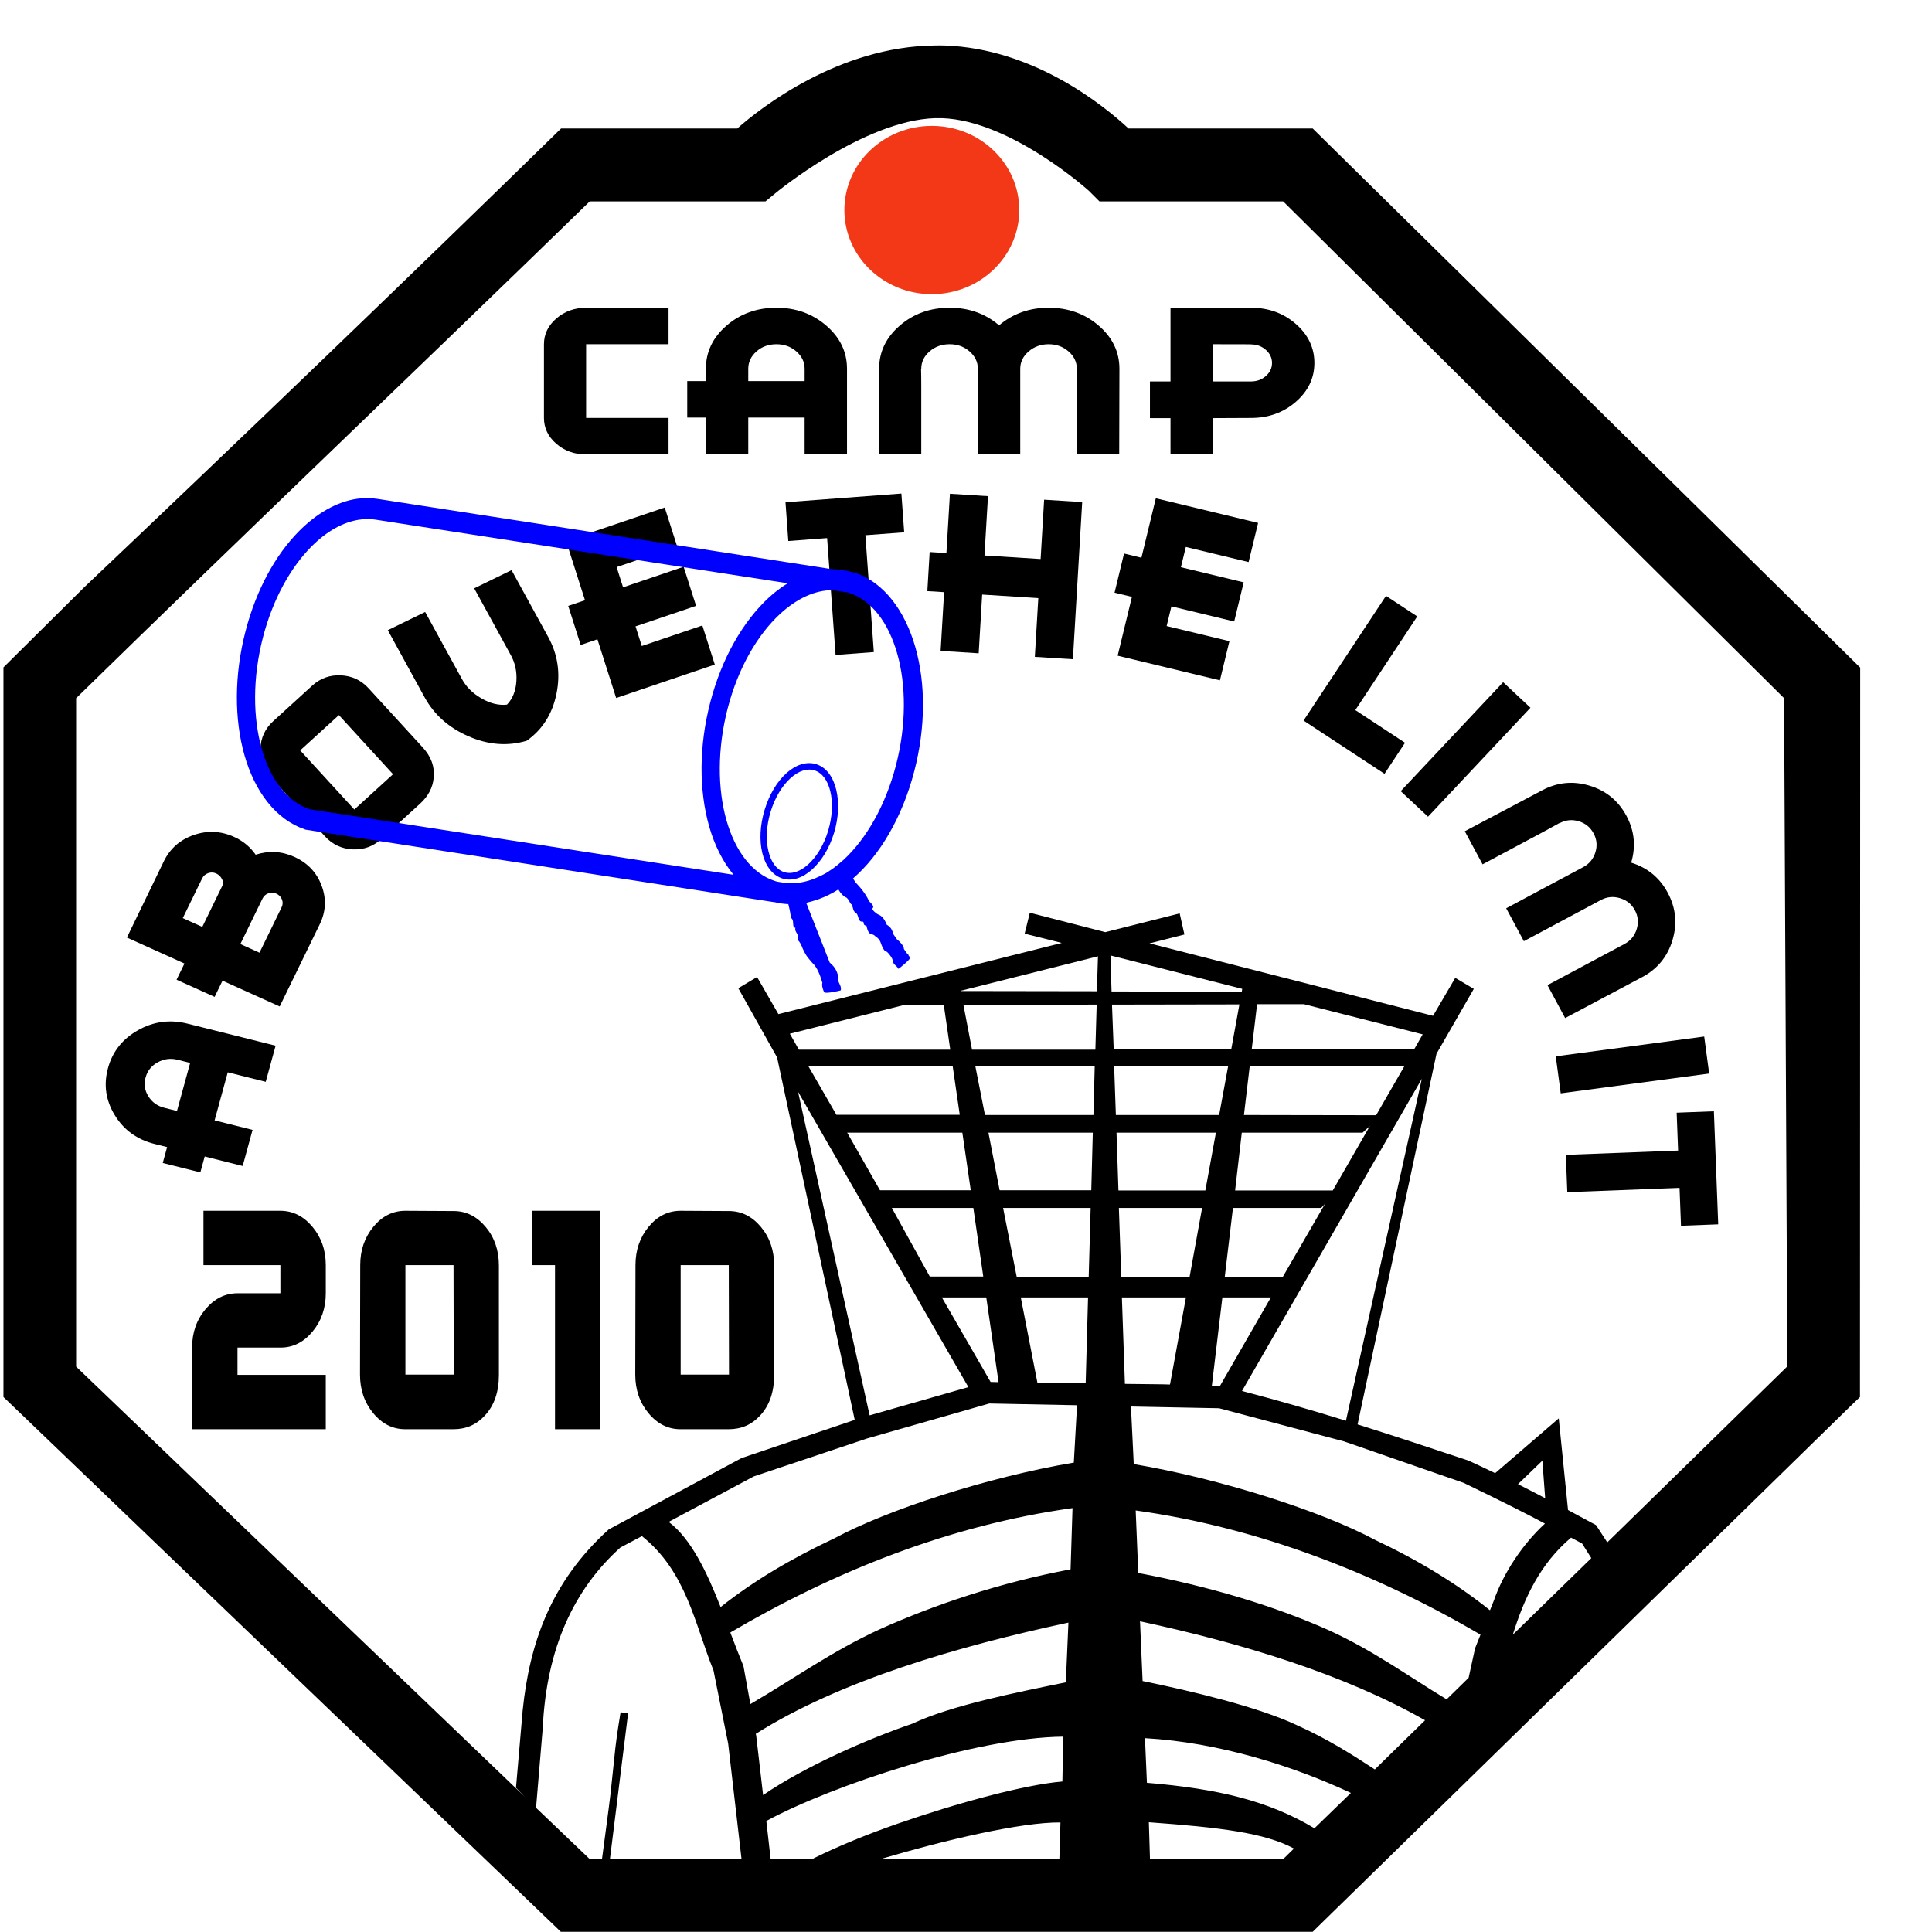 <?xml version="1.0" encoding="UTF-8" standalone="no"?>
<!-- Created with Inkscape (http://www.inkscape.org/) -->

<svg
   xmlns:dc="http://purl.org/dc/elements/1.1/"
   xmlns:cc="http://creativecommons.org/ns#"
   xmlns:rdf="http://www.w3.org/1999/02/22-rdf-syntax-ns#"
   xmlns:svg="http://www.w3.org/2000/svg"
   xmlns="http://www.w3.org/2000/svg"
   xmlns:sodipodi="http://sodipodi.sourceforge.net/DTD/sodipodi-0.dtd"
   xmlns:inkscape="http://www.inkscape.org/namespaces/inkscape"
   id="svg4073"
   version="1.1"
   inkscape:version="0.47 r22583"
   width="280"
   height="280"
   sodipodi:docname="DharmaShield8_2.dxf"
   style="display:inline">
  <defs
     id="defs4077">
    <inkscape:perspective
       sodipodi:type="inkscape:persp3d"
       inkscape:vp_x="0 : 140 : 1"
       inkscape:vp_y="0 : 1000 : 0"
       inkscape:vp_z="280 : 140 : 1"
       inkscape:persp3d-origin="140 : 93.333333 : 1"
       id="perspective2851" />
    <inkscape:perspective
       id="perspective2901"
       inkscape:persp3d-origin="0.5 : 0.33333333 : 1"
       inkscape:vp_z="1 : 0.5 : 1"
       inkscape:vp_y="0 : 1000 : 0"
       inkscape:vp_x="0 : 0.5 : 1"
       sodipodi:type="inkscape:persp3d" />
    <inkscape:perspective
       id="perspective2924"
       inkscape:persp3d-origin="0.5 : 0.33333333 : 1"
       inkscape:vp_z="1 : 0.5 : 1"
       inkscape:vp_y="0 : 1000 : 0"
       inkscape:vp_x="0 : 0.5 : 1"
       sodipodi:type="inkscape:persp3d" />
  </defs>
  <sodipodi:namedview
     pagecolor="#ffffff"
     bordercolor="#666666"
     borderopacity="1"
     objecttolerance="10"
     gridtolerance="10"
     guidetolerance="10"
     inkscape:pageopacity="0"
     inkscape:pageshadow="2"
     inkscape:window-width="1152"
     inkscape:window-height="808"
     id="namedview4075"
     showgrid="false"
     inkscape:zoom="2.8284271"
     inkscape:cx="141.43738"
     inkscape:cy="126.8765"
     inkscape:window-x="-4"
     inkscape:window-y="-4"
     inkscape:window-maximized="1"
     inkscape:current-layer="svg4073"
     inkscape:snap-smooth-nodes="false"
     showguides="true"
     inkscape:guide-bbox="true"
     borderlayer="true"
     inkscape:document-units="in"
     units="in">
    <sodipodi:guide
       orientation="0,1"
       position="-37.477,269.761"
       id="guide3775" />
  </sodipodi:namedview>
  <g
     inkscape:groupmode="layer"
     id="layer5"
     inkscape:label="L1 - Curved Text"
     style="display:inline">
    <path
       d="m 78.834,49.887 c -2e-6,-1.453 0.599,-2.697 1.796,-3.733 1.197,-1.036 2.646,-1.554 4.345,-1.554 l 11.916,0 0,5.288 -11.947,0 0,10.683 11.947,0 0,5.289 -11.947,0 c -1.699,0 -3.142,-0.518 -4.33,-1.555 -1.187,-1.036 -1.781,-2.281 -1.781,-3.734 z"
       style="font-size:26.966px;font-style:normal;font-variant:normal;font-weight:normal;font-stretch:normal;text-align:start;line-height:125%;writing-mode:lr-tb;text-anchor:start;fill:#000000;fill-opacity:1;stroke:none;display:inline;font-family:Red Circle;-inkscape-font-specification:Red Circle"
       id="path3011" />
    <path
       d="m 108.444,53.448 0,1.781 8.17,0 0,-1.781 c -2e-5,-0.974 -0.399,-1.811 -1.198,-2.511 -0.799,-0.7 -1.761,-1.05 -2.887,-1.05 -1.147,1.7e-5 -2.114,0.35 -2.903,1.05 -0.789,0.7 -1.183,1.537 -1.183,2.511 z m 0,12.411 -6.142,0 0,-5.341 -2.703,0 0,-5.289 2.703,0 0,-1.781 c 0,-2.445 0.998,-4.531 2.994,-6.258 1.996,-1.727 4.407,-2.591 7.233,-2.591 2.805,2e-5 5.21,0.864 7.217,2.591 2.006,1.727 3.009,3.813 3.009,6.258 l 0,12.411 -6.142,0 0,-5.341 -8.17,0 z"
       style="font-size:26.966px;font-style:normal;font-variant:normal;font-weight:normal;font-stretch:normal;text-align:start;line-height:125%;writing-mode:lr-tb;text-anchor:start;fill:#000000;fill-opacity:1;stroke:none;display:inline;font-family:Red Circle;-inkscape-font-specification:Red Circle"
       id="path3013" />
    <path
       d="m 133.52,65.859 -6.173,0 0.061,-12.411 c -1e-5,-2.445 0.998,-4.531 2.994,-6.258 1.996,-1.727 4.407,-2.591 7.233,-2.591 2.784,2e-5 5.169,0.85 7.156,2.551 2.006,-1.7 4.402,-2.551 7.187,-2.551 2.825,2e-5 5.241,0.864 7.248,2.591 2.006,1.727 3.009,3.813 3.009,6.258 l -0.031,12.411 -6.142,0 0,-12.411 c -2e-5,-0.974 -0.399,-1.811 -1.198,-2.511 -0.799,-0.7 -1.761,-1.05 -2.887,-1.05 -1.127,1.7e-5 -2.094,0.35 -2.903,1.05 -0.809,0.7 -1.213,1.537 -1.213,2.511 -3e-5,-0.017 -3e-5,-0.035 0,-0.053 -3e-5,-0.018 -3e-5,0.886 0,2.71 -3e-5,2.551 -3e-5,5.802 0,9.753 l -6.143,0 0,-12.411 c -2e-5,-0.974 -0.399,-1.811 -1.198,-2.511 -0.799,-0.7 -1.761,-1.05 -2.887,-1.05 -1.147,1.7e-5 -2.119,0.35 -2.918,1.05 -0.799,0.7 -1.198,1.537 -1.198,2.511 -0.021,1.2e-5 -0.031,-0.018 -0.031,-0.053 0.021,0.691 0.031,1.594 0.031,2.71 -1e-5,2.356 -1e-5,5.607 0,9.753 z"
       style="font-size:26.966px;font-style:normal;font-variant:normal;font-weight:normal;font-stretch:normal;text-align:start;line-height:125%;writing-mode:lr-tb;text-anchor:start;fill:#000000;fill-opacity:1;stroke:none;display:inline;font-family:Red Circle;-inkscape-font-specification:Red Circle"
       id="path3015" />
    <path
       d="m 175.78,55.282 5.529,0 c 0.839,1.1e-5 1.556,-0.261 2.15,-0.784 0.594,-0.523 0.891,-1.156 0.891,-1.9 -2e-5,-0.727 -0.297,-1.356 -0.891,-1.887 -0.594,-0.531 -1.31,-0.797 -2.15,-0.797 0.369,-0.018 -1.474,-0.027 -5.529,-0.027 z m 0,5.315 0,5.262 -6.142,0 0,-5.262 -2.979,0 0,-5.315 2.979,0 0,-10.682 11.67,0 c 2.539,2e-5 4.704,0.784 6.495,2.352 1.791,1.568 2.687,3.45 2.687,5.647 -3e-5,2.197 -0.896,4.075 -2.687,5.634 -1.791,1.559 -3.956,2.339 -6.495,2.339 z"
       style="font-size:26.966px;font-style:normal;font-variant:normal;font-weight:normal;font-stretch:normal;text-align:start;line-height:125%;writing-mode:lr-tb;text-anchor:start;fill:#000000;fill-opacity:1;stroke:none;display:inline;font-family:Red Circle;-inkscape-font-specification:Red Circle"
       id="path3017" />
    <path
       d="m 23.816,160.549 1.835,0.459 1.907,-6.964 -1.835,-0.459 c -1.004,-0.251 -1.959,-0.127 -2.867,0.373 -0.907,0.5 -1.493,1.23 -1.755,2.19 -0.268,0.977 -0.133,1.892 0.404,2.745 0.537,0.853 1.308,1.405 2.311,1.656 z m 12.787,3.2 -1.433,5.235 -5.503,-1.377 -0.631,2.304 -5.449,-1.364 0.631,-2.304 -1.835,-0.459 c -2.519,-0.63 -4.435,-2.019 -5.749,-4.166 -1.314,-2.147 -1.641,-4.425 -0.981,-6.833 0.655,-2.391 2.106,-4.219 4.354,-5.484 2.248,-1.265 4.631,-1.582 7.15,-0.952 l 12.787,3.2 -1.433,5.235 -5.503,-1.377 -1.907,6.964 z"
       style="font-size:26px;font-style:normal;font-variant:normal;font-weight:normal;font-stretch:normal;text-align:start;line-height:125%;writing-mode:lr-tb;text-anchor:start;fill:#000000;fill-opacity:1;stroke:none;display:inline;font-family:Red Circle;-inkscape-font-specification:Red Circle"
       id="path3850" />
    <path
       d="m 26.49,133.06 2.828,1.275 2.91,-5.972 c 0.147,-0.302 0.122,-0.633 -0.074,-0.993 -0.197,-0.36 -0.471,-0.619 -0.821,-0.777 -0.389,-0.175 -0.782,-0.19 -1.179,-0.044 -0.398,0.146 -0.688,0.405 -0.869,0.779 z m 13.56,-3.544 c -0.388,-0.175 -0.774,-0.192 -1.158,-0.051 -0.384,0.141 -0.668,0.398 -0.849,0.771 l -3.209,6.586 2.772,1.25 3.209,-6.586 c 0.182,-0.373 0.197,-0.751 0.045,-1.134 -0.152,-0.383 -0.421,-0.661 -0.809,-0.836 z m 0.485,16.349 -8.287,-3.737 -1.144,2.347 -5.515,-2.487 1.144,-2.347 -8.343,-3.762 5.352,-11.05 c 0.901,-1.849 2.342,-3.117 4.323,-3.807 1.981,-0.689 3.933,-0.601 5.854,0.266 1.293,0.583 2.338,1.445 3.134,2.585 1.901,-0.617 3.767,-0.514 5.596,0.311 1.922,0.867 3.241,2.253 3.957,4.159 0.716,1.906 0.628,3.774 -0.264,5.605 z"
       style="font-size:26px;font-style:normal;font-variant:normal;font-weight:normal;font-stretch:normal;text-align:start;line-height:125%;writing-mode:lr-tb;text-anchor:start;fill:#000000;fill-opacity:1;stroke:none;display:inline;font-family:Red Circle;-inkscape-font-specification:Red Circle"
       id="path3852" />
    <path
       d="m 61.267,108.324 c 1.226,1.339 1.755,2.804 1.588,4.394 -0.133,1.428 -0.792,2.682 -1.978,3.762 l -5.633,5.134 c -1.171,1.067 -2.552,1.561 -4.143,1.483 -1.591,-0.079 -2.929,-0.709 -4.011,-1.891 l -7.847,-8.568 c -1.07,-1.168 -1.572,-2.546 -1.507,-4.134 0.065,-1.588 0.69,-2.922 1.876,-4.002 l 5.633,-5.134 c 1.171,-1.067 2.556,-1.565 4.154,-1.493 1.598,0.072 2.939,0.699 4.022,1.881 z m -12.151,-4.685 -5.612,5.114 7.847,8.568 5.612,-5.114 z"
       style="font-size:26px;font-style:normal;font-variant:normal;font-weight:normal;font-stretch:normal;text-align:start;line-height:125%;writing-mode:lr-tb;text-anchor:start;fill:#000000;fill-opacity:1;stroke:none;display:inline;font-family:Red Circle;-inkscape-font-specification:Red Circle"
       id="path3854" />
    <path
       d="m 79.453,92.322 c 1.39,2.535 1.79,5.266 1.2,8.194 -0.59,2.928 -2.027,5.206 -4.312,6.836 -2.751,0.823 -5.559,0.612 -8.424,-0.632 -2.866,-1.244 -4.994,-3.134 -6.383,-5.669 l -5.33,-9.721 5.414,-2.637 5.33,9.721 c 0.625,1.14 1.556,2.066 2.793,2.778 1.283,0.755 2.527,1.064 3.733,0.929 0.815,-0.849 1.269,-1.97 1.363,-3.363 0.094,-1.393 -0.172,-2.659 -0.797,-3.799 L 68.722,85.264 74.137,82.626 z"
       style="font-size:26px;font-style:normal;font-variant:normal;font-weight:normal;font-stretch:normal;text-align:start;line-height:125%;writing-mode:lr-tb;text-anchor:start;fill:#000000;fill-opacity:1;stroke:none;display:inline;font-family:Red Circle;-inkscape-font-specification:Red Circle"
       id="path3856" />
    <path
       d="m 103.595,96.313 -14.298,4.845 -2.713,-8.508 -2.429,0.823 -1.805,-5.661 2.429,-0.823 -2.74,-8.593 14.298,-4.845 1.805,5.661 -8.777,2.974 0.935,2.931 8.777,-2.974 1.805,5.661 -8.777,2.974 0.907,2.845 8.777,-2.974 z"
       style="font-size:26px;font-style:normal;font-variant:normal;font-weight:normal;font-stretch:normal;text-align:start;line-height:125%;writing-mode:lr-tb;text-anchor:start;fill:#000000;fill-opacity:1;stroke:none;display:inline;font-family:Red Circle;-inkscape-font-specification:Red Circle"
       id="path3858" />
    <path
       d="m 126.642,94.503 -5.543,0.416 -1.226,-16.935 -5.626,0.422 -0.407,-5.617 16.796,-1.261 0.407,5.617 -5.626,0.422 z"
       style="font-size:26px;font-style:normal;font-variant:normal;font-weight:normal;font-stretch:normal;text-align:start;line-height:125%;writing-mode:lr-tb;text-anchor:start;fill:#000000;fill-opacity:1;stroke:none;display:inline;font-family:Red Circle;-inkscape-font-specification:Red Circle"
       id="path3860" />
    <path
       d="m 150.814,81.017 0.509,-8.598 5.517,0.348 -1.348,22.776 -5.517,-0.348 0.504,-8.513 -8.136,-0.513 -0.504,8.513 -5.517,-0.348 0.504,-8.513 -2.428,-0.153 0.335,-5.665 2.428,0.153 0.509,-8.598 5.517,0.348 -0.509,8.598 z"
       style="font-size:26px;font-style:normal;font-variant:normal;font-weight:normal;font-stretch:normal;text-align:start;line-height:125%;writing-mode:lr-tb;text-anchor:start;fill:#000000;fill-opacity:1;stroke:none;display:inline;font-family:Red Circle;-inkscape-font-specification:Red Circle"
       id="path3862" />
    <path
       d="m 176.801,98.599 -14.823,-3.571 2.068,-8.527 -2.518,-0.607 1.376,-5.674 2.518,0.607 2.089,-8.613 14.823,3.571 -1.376,5.674 -9.099,-2.192 -0.713,2.938 9.099,2.192 -1.376,5.674 -9.099,-2.192 -0.692,2.852 9.099,2.192 z"
       style="font-size:26px;font-style:normal;font-variant:normal;font-weight:normal;font-stretch:normal;text-align:start;line-height:125%;writing-mode:lr-tb;text-anchor:start;fill:#000000;fill-opacity:1;stroke:none;display:inline;font-family:Red Circle;-inkscape-font-specification:Red Circle"
       id="path3864" />
    <path
       d="m 200.655,112.147 -11.734,-7.717 11.948,-18.074 4.53,2.979 -8.976,13.578 7.204,4.737 z"
       style="font-size:26px;font-style:normal;font-variant:normal;font-weight:normal;font-stretch:normal;text-align:start;line-height:125%;writing-mode:lr-tb;text-anchor:start;fill:#000000;fill-opacity:1;stroke:none;display:inline;font-family:Red Circle;-inkscape-font-specification:Red Circle"
       id="path3866" />
    <path
       d="m 206.958,118.364 14.847,-15.792 -3.958,-3.702 -14.847,15.792 z"
       style="font-size:26px;font-style:normal;font-variant:normal;font-weight:normal;font-stretch:normal;text-align:start;line-height:125%;writing-mode:lr-tb;text-anchor:start;fill:#000000;fill-opacity:1;stroke:none;display:inline;font-family:Red Circle;-inkscape-font-specification:Red Circle"
       id="path3868" />
    <path
       d="m 214.864,125.265 -2.576,-4.794 11.194,-5.922 c 2.2,-1.176 4.494,-1.404 6.881,-0.684 2.387,0.72 4.17,2.177 5.349,4.371 1.162,2.162 1.392,4.424 0.691,6.785 2.367,0.74 4.132,2.192 5.294,4.355 1.179,2.194 1.41,4.486 0.693,6.875 -0.717,2.389 -2.176,4.171 -4.376,5.347 l -11.181,5.945 -2.563,-4.77 11.169,-5.969 c 0.877,-0.469 1.463,-1.181 1.76,-2.138 0.297,-0.957 0.21,-1.873 -0.26,-2.747 -0.47,-0.875 -1.189,-1.458 -2.156,-1.749 -0.967,-0.291 -1.889,-0.203 -2.766,0.266 0.015,-0.008 0.031,-0.017 0.048,-0.025 0.016,-0.009 -0.797,0.426 -2.439,1.304 -2.296,1.227 -5.222,2.791 -8.777,4.691 l -2.563,-4.771 11.169,-5.969 c 0.877,-0.469 1.463,-1.181 1.76,-2.138 0.297,-0.957 0.21,-1.872 -0.26,-2.747 -0.478,-0.89 -1.199,-1.478 -2.162,-1.761 -0.963,-0.284 -1.883,-0.191 -2.76,0.278 -0.008,-0.016 0.003,-0.033 0.035,-0.049 -0.613,0.348 -1.422,0.791 -2.426,1.328 -2.12,1.133 -5.046,2.697 -8.777,4.691 z"
       style="font-size:26px;font-style:normal;font-variant:normal;font-weight:normal;font-stretch:normal;text-align:start;line-height:125%;writing-mode:lr-tb;text-anchor:start;fill:#000000;fill-opacity:1;stroke:none;display:inline;font-family:Red Circle;-inkscape-font-specification:Red Circle"
       id="path3870" />
    <path
       d="m 226.192,158.456 21.514,-2.871 -0.72,-5.364 -21.514,2.871 z"
       style="font-size:26px;font-style:normal;font-variant:normal;font-weight:normal;font-stretch:normal;text-align:start;line-height:125%;writing-mode:lr-tb;text-anchor:start;fill:#000000;fill-opacity:1;stroke:none;display:inline;font-family:Red Circle;-inkscape-font-specification:Red Circle"
       id="path3872" />
    <path
       d="m 227.142,172.777 -0.207,-5.409 16.268,-0.62 -0.21,-5.49 5.396,-0.206 0.628,16.388 -5.396,0.206 -0.21,-5.49 z"
       style="font-size:26px;font-style:normal;font-variant:normal;font-weight:normal;font-stretch:normal;text-align:start;line-height:125%;writing-mode:lr-tb;text-anchor:start;fill:#000000;fill-opacity:1;stroke:none;display:inline;font-family:Red Circle;-inkscape-font-specification:Red Circle"
       id="path3874" />
  </g>
  <g
     inkscape:groupmode="layer"
     id="layer1"
     inkscape:label="L2 - BMAN Outline"
     transform="translate(0,30)"
     style="display:inline">
    <path
       style="fill:#000000;fill-opacity:1;stroke:none"
       d="m 135.5,-23.406 c -13.933,0.127 -25.274,9.032 -28.656,12.031 l -25.531,0 C 58.56,10.853 35.236,33.269 12.156,55.156 L 0.5,66.719 l 0,105.75 80.781,77.5 106.812,0 2.156,0 1.531,-1.5 76.188,-74.469 1.594,-1.531 0,-2.25 L 269.594,66.75 190.25,-11.375 l -26.688,0 c -3.475,-3.218 -13.648,-11.609 -26.719,-12.031 -0.455,-0.015 -0.894,-0.004 -1.344,0 z m 0,10.531 c 0.336,-0.011 0.669,-0.011 1,0 10.012,0.324 21.312,10.531 21.312,10.531 l 1.531,1.531 2.156,0 24.469,0 72.594,72 0.469,96.844 -26.094,25.5 -1.625,-2.5 c -1.461,-0.798 -2.756,-1.493 -4.062,-2.188 L 225.906,175.562 216.688,183.5 c -1.369,-0.654 -2.631,-1.263 -3.844,-1.812 -5.349,-1.784 -10.708,-3.557 -16.094,-5.25 l 11.438,-53.719 5.406,-9.406 -2.688,-1.594 -3.219,5.5 -41.094,-10.5 5.062,-1.281 -0.688,-3.062 -10.781,2.719 -10.938,-2.812 -0.75,3.031 5.375,1.344 -41.062,10.312 -3.094,-5.375 -2.719,1.625 5.625,10.031 11.25,52.531 -16.406,5.531 -19.25,10.344 C 79.734,199.314 76.731,208.329 75.75,217.875 l -0.969,11.219 1.312,1.344 -65.062,-62.375 0,-96.875 c 24.675,-24.133 49.704,-47.919 74.438,-72 l 25.469,0 L 112.375,-2 c 0,0 12.713,-10.529 23.125,-10.875 z m 25.438,121.344 19.094,4.844 -0.062,0.406 -18.875,-0.031 -0.156,-5.219 z m -1.812,0.125 -0.156,5.062 -19.75,-0.031 0,-0.031 19.906,-5 z m 23.062,6.938 6.781,0 17.219,4.375 -1.25,2.188 -23.531,0 0.781,-6.562 z m -2.562,0.031 -1.188,6.531 -17.031,0 -0.25,-6.5 18.469,-0.031 z m -20.688,0.031 -0.188,6.531 -17.875,0 -1.25,-6.5 19.312,-0.031 z m -27.938,0.062 5.781,0 0.938,6.469 -21.938,0 -1.312,-2.312 L 131,115.656 z m -13.875,8.812 20.938,0 1.031,7.094 -17.875,0 -4.094,-7.094 z m 24.219,0 17.312,0 -0.188,7.125 -15.719,0 -1.406,-7.125 z m 20.125,0 16.531,0 -1.312,7.125 -14.969,0 -0.25,-7.125 z m 19.656,0 22.438,0 -4.125,7.156 -19.156,-0.031 0.844,-7.125 z m 24.938,1.875 -11,49.562 C 190.068,174.356 185.045,172.903 180,171.594 l 26.062,-45.25 z m -90.406,1.875 24.688,42.812 -14.312,4.094 -10.375,-46.906 z m 82.875,4.969 -5.375,9.344 -14.156,0 0.969,-8.375 17.5,0 1.062,-0.969 z m -75.75,0.969 16.688,0 1.219,8.344 -13.156,0 -4.75,-8.344 z m 20.469,0 15.125,0 -0.219,8.344 -13.281,0 -1.625,-8.344 z m 18.562,0 14.406,0 -1.531,8.375 -12.594,0 -0.281,-8.375 z m 30.219,10.312 -6.125,10.594 -8.406,0 1.188,-10 12.781,0 0.562,-0.594 z m -62.781,0.594 11.812,0 1.438,9.938 -7.75,0 -5.5,-9.938 z m 16.125,0 12.688,0 -0.281,9.969 -10.438,0 -1.969,-9.969 z m 16.781,0 12.062,0 -1.812,9.969 -9.906,0 -0.344,-9.969 z M 136.5,158.031 l 6.438,0 1.781,12.281 -1.156,-0.031 -7.062,-12.25 z m 11.438,0 9.75,0 -0.344,12.438 -7,-0.094 -2.406,-12.344 z m 14.656,0 9.281,0 -2.312,12.625 -1.094,-0.031 -5.438,-0.062 -0.438,-12.531 z m 14.562,0 7.031,0 -7.406,12.875 -1.156,-0.031 1.531,-12.844 z m -33.781,15.375 12.719,0.25 -0.469,8.312 c -12.473,2.101 -26.984,6.821 -34.75,11 -6.17,2.901 -11.692,6.161 -16.438,9.938 -2.01,-5.095 -4.271,-9.896 -7.531,-12.344 l 12.344,-6.594 16.438,-5.5 17.688,-5.062 z m 20.531,0.438 12.781,0.25 18.125,4.812 17.312,6 c 6.233,3.016 9.336,4.599 11.781,5.906 -3.231,2.954 -6.036,7.197 -7.406,11.156 l -0.562,1.406 c -4.789,-3.851 -10.39,-7.256 -16.625,-10.188 -7.766,-4.179 -22.527,-8.899 -35,-11 l -0.406,-8.344 z m 59.625,7.844 0.406,5.438 c -1.386,-0.718 -2.713,-1.422 -3.938,-2.031 l 3.531,-3.406 z m -68.094,6.875 -0.281,8.875 c -10.254,1.925 -19.766,5.143 -27.656,8.688 -6.883,3.165 -12.42,7.142 -18.75,10.844 l -1,-5.5 c -0.638,-1.548 -1.276,-3.206 -1.906,-4.875 14.965,-8.793 31.684,-15.543 49.594,-18.031 z m 9.156,0.344 c 17.925,2.491 34.968,9.2 49.969,18 l -0.781,1.969 -0.938,4.281 -3.188,3.125 c -5.709,-3.456 -10.519,-7.003 -16.969,-9.969 -7.89,-3.544 -17.465,-6.419 -27.719,-8.344 l -0.375,-9.062 z m -71.562,3.719 c 6.455,5.147 7.663,12.759 10.375,19.469 l 2.125,10.594 1.938,16.75 -22,0 L 77.688,232 78.656,220.469 c 0.538,-11.695 4.586,-20.184 11.25,-26.188 l 3.125,-1.656 z m 134.656,0.219 c 0.52,0.28 0.996,0.529 1.594,0.844 l 1.344,2.125 -11.375,11.094 c 1.65,-5.31 3.957,-10.279 8.438,-14.062 z m -62.469,12.125 c 14.749,3.162 29.603,7.684 41.312,14.344 l -7.281,7.125 c -3.326,-2.175 -6.857,-4.423 -11.281,-6.406 -5.603,-2.648 -15.154,-4.924 -22.375,-6.406 l -0.375,-8.656 z m -10.375,0.188 -0.375,8.656 c -7.224,1.482 -16.64,3.349 -22.25,6 -6.392,2.176 -15.652,6.226 -21.625,10.344 l -1,-8.625 -0.062,-0.25 c 12.21,-7.708 29.193,-12.672 45.312,-16.125 z m -64.906,13 c 5.93e-4,6e-5 -0.56,3.341 -0.75,5.125 -0.19,1.784 -0.427,4.078 -0.719,6.781 -0.146,1.351 -1.219,9.312 -1.219,9.312 l 1.156,0 0,-0.031 2.625,-21.062 -1.094,-0.125 z m 64.156,3.531 -0.125,6.5 c -5.446,0.454 -15.245,3.111 -23.906,6.125 -4.331,1.507 -8.543,3.228 -12.125,5 l -0.125,0.125 -6.125,0 -0.625,-5.531 c 9.548,-5.163 30.378,-12.098 43.031,-12.219 z m 11.844,0.219 c 10.791,0.613 21.606,4.084 29.844,7.938 l -5.281,5.125 c -6.665,-3.998 -14.021,-5.738 -24.281,-6.594 l -0.281,-6.469 z m 0.562,12.188 c 10.251,0.748 16.786,1.519 21.031,3.812 l -1.562,1.531 -19.312,0 0,-0.219 -0.156,-5.125 z m -12.812,0.031 -0.156,5.312 -25.906,0 c 0.141,-0.042 0.264,-0.083 0.406,-0.125 8.5,-2.52 19.941,-5.257 25.656,-5.188 z"
       id="path3012" />
  </g>
  <g
     inkscape:groupmode="layer"
     id="layer2"
     inkscape:label="L3 - Beer Can"
     style="display:inline">
    <path
       style="font-size:medium;font-style:normal;font-variant:normal;font-weight:normal;font-stretch:normal;text-indent:0;text-align:start;text-decoration:none;line-height:normal;letter-spacing:normal;word-spacing:normal;text-transform:none;direction:ltr;block-progression:tb;writing-mode:lr-tb;text-anchor:start;color:#000000;fill:#0000ff;fill-opacity:1;fill-rule:nonzero;stroke:none;stroke-width:3;marker:none;visibility:visible;display:inline;overflow:visible;enable-background:accumulate;font-family:Bitstream Vera Sans;-inkscape-font-specification:Bitstream Vera Sans"
       d="m 53.281,72.188 c -0.501,-0.006 -1.002,0.023 -1.5,0.094 -2.99,0.426 -5.923,2.142 -8.469,4.719 -3.394,3.435 -6.156,8.435 -7.719,14.438 -1.673,6.427 -1.638,12.83 -0.156,18.031 1.482,5.201 4.506,9.287 8.719,10.719 l 0.062,0.031 0.125,0.031 67.875,10.5 0.062,0 c 0.658,0.165 1.307,0.252 1.969,0.281 0.21,0.832 0.389,1.698 0.344,1.969 0.652,0.374 0.07,1.381 0.688,1.469 -0.192,0.67 0.637,0.872 0.312,1.719 0.402,0.418 0.54,0.758 0.75,1.312 0.602,1.269 0.83,1.358 1.344,2 0.765,0.678 1.198,1.911 1.5,2.938 -0.14,0.393 0.11,1.057 0.25,1.344 0.14,0.286 2.204,-0.181 2.406,-0.25 0.206,-0.766 -0.592,-1.152 -0.312,-1.938 -0.302,-1.027 -0.517,-1.415 -1.281,-2.094 l -3.406,-8.656 c 0.073,-0.018 0.144,-0.047 0.219,-0.062 0.266,-0.06 0.549,-0.139 0.812,-0.219 0.266,-0.075 0.518,-0.156 0.781,-0.25 0.965,-0.346 1.921,-0.82 2.844,-1.406 0.301,0.517 0.714,1.003 1.188,1.188 0.449,0.391 0.447,0.83 0.75,1 0.306,0.731 0.107,0.678 0.5,1.188 0.592,0.108 0.289,1.437 1.125,1.281 0.226,0.16 -0.047,0.54 0.5,0.594 0.39,1.712 0.833,0.984 1.25,1.5 1.019,0.63 0.7,1.156 1.344,2.062 0.545,0.196 1.018,0.984 1.094,1.125 0.228,0.394 0.015,0.634 0.562,1.094 0.156,0.125 0.364,0.391 0.375,0.469 0.011,0.078 1.864,-1.454 1.719,-1.625 l -0.25,-0.344 c -0.004,-0.098 -0.017,-0.165 -0.188,-0.25 l -0.031,-0.031 -0.375,-0.531 -0.062,-0.094 c -0.006,-0.11 -0.024,-0.255 -0.094,-0.375 -0.066,-0.122 -0.427,-0.68 -0.875,-0.969 l -0.531,-0.75 0,-0.031 c -0.215,-0.542 -0.249,-0.942 -1,-1.406 -0.011,-0.014 -0.367,-1.15 -1.156,-1.438 -0.278,-0.101 -1.081,-0.73 -0.875,-0.938 0.343,-0.345 -0.439,-0.863 -0.531,-1.062 -0.65,-1.409 -1.896,-2.619 -1.906,-2.625 l -0.406,-0.625 c 3.913,-3.389 7.145,-8.887 8.875,-15.531 1.674,-6.429 1.645,-12.791 0.156,-18 C 131.167,88.573 128.151,84.432 123.938,83 l -0.094,-0.031 -0.094,0 -0.312,-0.062 C 122.545,82.644 121.623,82.508 120.719,82.5 l -0.062,0 -65.875,-10.188 c -0.5,-0.077 -0.999,-0.119 -1.5,-0.125 z m 0,3.031 c 0.391,-5.96e-4 0.774,0.035 1.156,0.094 l 59.719,9.219 c -0.939,0.583 -1.848,1.261 -2.719,2.062 -3.731,3.433 -6.827,8.76 -8.5,15.188 -1.673,6.428 -1.639,12.796 -0.156,18 0.773,2.713 1.976,5.103 3.531,7 l -61.438,-9.5 c -3.221,-1.095 -5.65,-4.232 -6.938,-8.75 -1.288,-4.518 -1.345,-10.33 0.188,-16.219 1.432,-5.5 3.999,-10.057 6.969,-13.062 2.227,-2.254 4.636,-3.597 7,-3.938 0.394,-0.057 0.797,-0.093 1.188,-0.094 z m 67.344,10.312 0.031,0 2.25,0.344 c 0.065,0.02 0.123,0.041 0.188,0.062 3.221,1.094 5.649,4.259 6.938,8.781 1.288,4.522 1.345,10.331 -0.188,16.219 -1.523,5.852 -4.315,10.638 -7.531,13.625 -0.02,0.018 -0.043,0.044 -0.062,0.062 -0.046,0.041 -0.11,0.084 -0.156,0.125 -0.36,0.324 -0.727,0.628 -1.094,0.906 -0.011,0.008 -0.021,0.024 -0.031,0.031 -0.248,0.187 -0.469,0.334 -0.719,0.5 -0.13,0.085 -0.275,0.171 -0.406,0.25 -0.029,0.018 -0.034,0.045 -0.062,0.062 -0.357,0.212 -0.765,0.394 -1.125,0.562 -0.389,0.182 -0.766,0.339 -1.156,0.469 -1.171,0.388 -2.339,0.554 -3.469,0.438 l 0,0.031 -1.406,-0.219 c -0.138,-0.038 -0.269,-0.078 -0.406,-0.125 -3.221,-1.094 -5.649,-4.259 -6.938,-8.781 -1.288,-4.522 -1.345,-10.362 0.188,-16.25 1.533,-5.888 4.352,-10.674 7.594,-13.656 2.431,-2.237 5.053,-3.439 7.562,-3.438 z"
       id="path3062-1-7-4" />
    <path
       style="font-size:medium;font-style:normal;font-variant:normal;font-weight:normal;font-stretch:normal;text-indent:0;text-align:start;text-decoration:none;line-height:normal;letter-spacing:normal;word-spacing:normal;text-transform:none;direction:ltr;block-progression:tb;writing-mode:lr-tb;text-anchor:start;color:#000000;fill:#0000ff;fill-opacity:1;fill-rule:nonzero;stroke:none;stroke-width:1.08;marker:none;visibility:visible;display:inline;overflow:visible;enable-background:accumulate;font-family:Bitstream Vera Sans;-inkscape-font-specification:Bitstream Vera Sans"
       d="m 118.359,110.773 c -1.453,-0.488 -3.04,0.07 -4.38,1.276 -1.34,1.206 -2.479,3.065 -3.159,5.3 -0.679,2.235 -0.776,4.444 -0.349,6.243 0.427,1.799 1.412,3.221 2.865,3.708 1.453,0.488 3.015,-0.079 4.355,-1.284 1.34,-1.206 2.504,-3.057 3.183,-5.292 0.679,-2.235 0.752,-4.452 0.325,-6.251 -0.427,-1.799 -1.387,-3.212 -2.841,-3.7 z m -0.271,0.892 c 1.086,0.365 1.876,1.452 2.253,3.041 0.377,1.588 0.304,3.648 -0.329,5.73 -0.633,2.082 -1.7,3.778 -2.884,4.843 -1.183,1.065 -2.427,1.469 -3.513,1.105 -1.086,-0.365 -1.876,-1.452 -2.253,-3.041 -0.377,-1.588 -0.312,-3.622 0.321,-5.703 0.633,-2.082 1.709,-3.805 2.892,-4.869 1.183,-1.065 2.427,-1.469 3.513,-1.105 z"
       id="path4324" />
  </g>
  <g
     inkscape:groupmode="layer"
     id="layer3"
     inkscape:label="L4 - Medallion"
     style="display:inline">
    <path
       id="path3785"
       d="m 147.719,30.438 c 0,6.735 -5.673,12.195 -12.672,12.195 -6.998,0 -12.672,-5.46 -12.672,-12.195 0,-6.735 5.673,-12.195 12.672,-12.195 6.998,0 12.672,5.46 12.672,12.195 z"
       style="fill:#f33818;fill-opacity:1;stroke:none;display:inline" />
  </g>
  <g
     inkscape:groupmode="layer"
     id="layer4"
     inkscape:label="L5 - Year"
     style="display:inline">
    <path
       id="path3507"
       style="font-size:30.444px;font-style:normal;font-variant:normal;font-weight:normal;font-stretch:normal;text-align:start;line-height:125%;writing-mode:lr-tb;text-anchor:start;fill:#000000;fill-opacity:1;stroke:none;display:inline;font-family:Red Circle;-inkscape-font-specification:Red Circle"
       d="m 34.454,195.301 6.216,0 c 1.798,2e-5 3.338,-0.771 4.621,-2.314 1.283,-1.543 1.924,-3.396 1.924,-5.559 l 0,-4.077 c -2e-5,-2.163 -0.647,-4.016 -1.941,-5.56 -1.294,-1.543 -2.84,-2.314 -4.638,-2.314 l -11.149,0 0,7.874 11.149,0 0,4.077 c 0.395,1e-5 -0.153,1e-5 -1.644,0 -0.79,1e-5 -1.776,1e-5 -2.96,0 -1.053,1e-5 -1.579,1e-5 -1.579,0 -1.82,1e-5 -3.377,0.771 -4.671,2.314 -1.294,1.543 -1.941,3.396 -1.941,5.559 l 0,11.833 19.373,0 0,-7.875 -12.794,0 0,-3.958 z" />
    <path
       id="path3509"
       style="font-size:30.444px;font-style:normal;font-variant:normal;font-weight:normal;font-stretch:normal;text-align:start;line-height:125%;writing-mode:lr-tb;text-anchor:start;fill:#000000;fill-opacity:1;stroke:none;display:inline;font-family:Red Circle;-inkscape-font-specification:Red Circle"
       d="m 72.305,199.258 c -2e-5,2.48 -0.68,4.445 -2.04,5.897 -1.206,1.319 -2.719,1.978 -4.539,1.978 l -7.006,0 c -1.798,0 -3.338,-0.772 -4.621,-2.315 -1.282,-1.543 -1.924,-3.41 -1.924,-5.6 l 0.032,-15.869 c 0,-2.163 0.636,-4.016 1.908,-5.56 1.272,-1.543 2.818,-2.314 4.638,-2.314 l 7.006,0.039 c 1.798,3e-5 3.338,0.765 4.621,2.295 1.283,1.53 1.924,3.39 1.924,5.58 z m -6.578,-15.909 -6.973,0 0,15.869 7.006,0 z" />
    <path
       id="path3511"
       style="font-size:30.444px;font-style:normal;font-variant:normal;font-weight:normal;font-stretch:normal;text-align:start;line-height:125%;writing-mode:lr-tb;text-anchor:start;fill:#000000;fill-opacity:1;stroke:none;display:inline;font-family:Red Circle;-inkscape-font-specification:Red Circle"
       d="m 87.014,207.133 -6.578,0 0,-23.784 -3.322,0 0,-7.874 9.901,0 z" />
    <path
       id="path3513"
       style="font-size:30.444px;font-style:normal;font-variant:normal;font-weight:normal;font-stretch:normal;text-align:start;line-height:125%;writing-mode:lr-tb;text-anchor:start;fill:#000000;fill-opacity:1;stroke:none;display:inline;font-family:Red Circle;-inkscape-font-specification:Red Circle"
       d="m 112.197,199.258 c -2e-5,2.48 -0.68,4.445 -2.04,5.897 -1.206,1.319 -2.719,1.978 -4.539,1.978 l -7.006,0 c -1.798,0 -3.338,-0.772 -4.621,-2.315 -1.282,-1.543 -1.924,-3.41 -1.924,-5.6 l 0.032,-15.869 c 0,-2.163 0.636,-4.016 1.908,-5.56 1.272,-1.543 2.818,-2.314 4.638,-2.314 l 7.006,0.039 c 1.798,3e-5 3.338,0.765 4.621,2.295 1.283,1.53 1.924,3.39 1.924,5.58 z m -6.578,-15.909 -6.973,0 0,15.869 7.006,0 z" />
  </g>
</svg>
